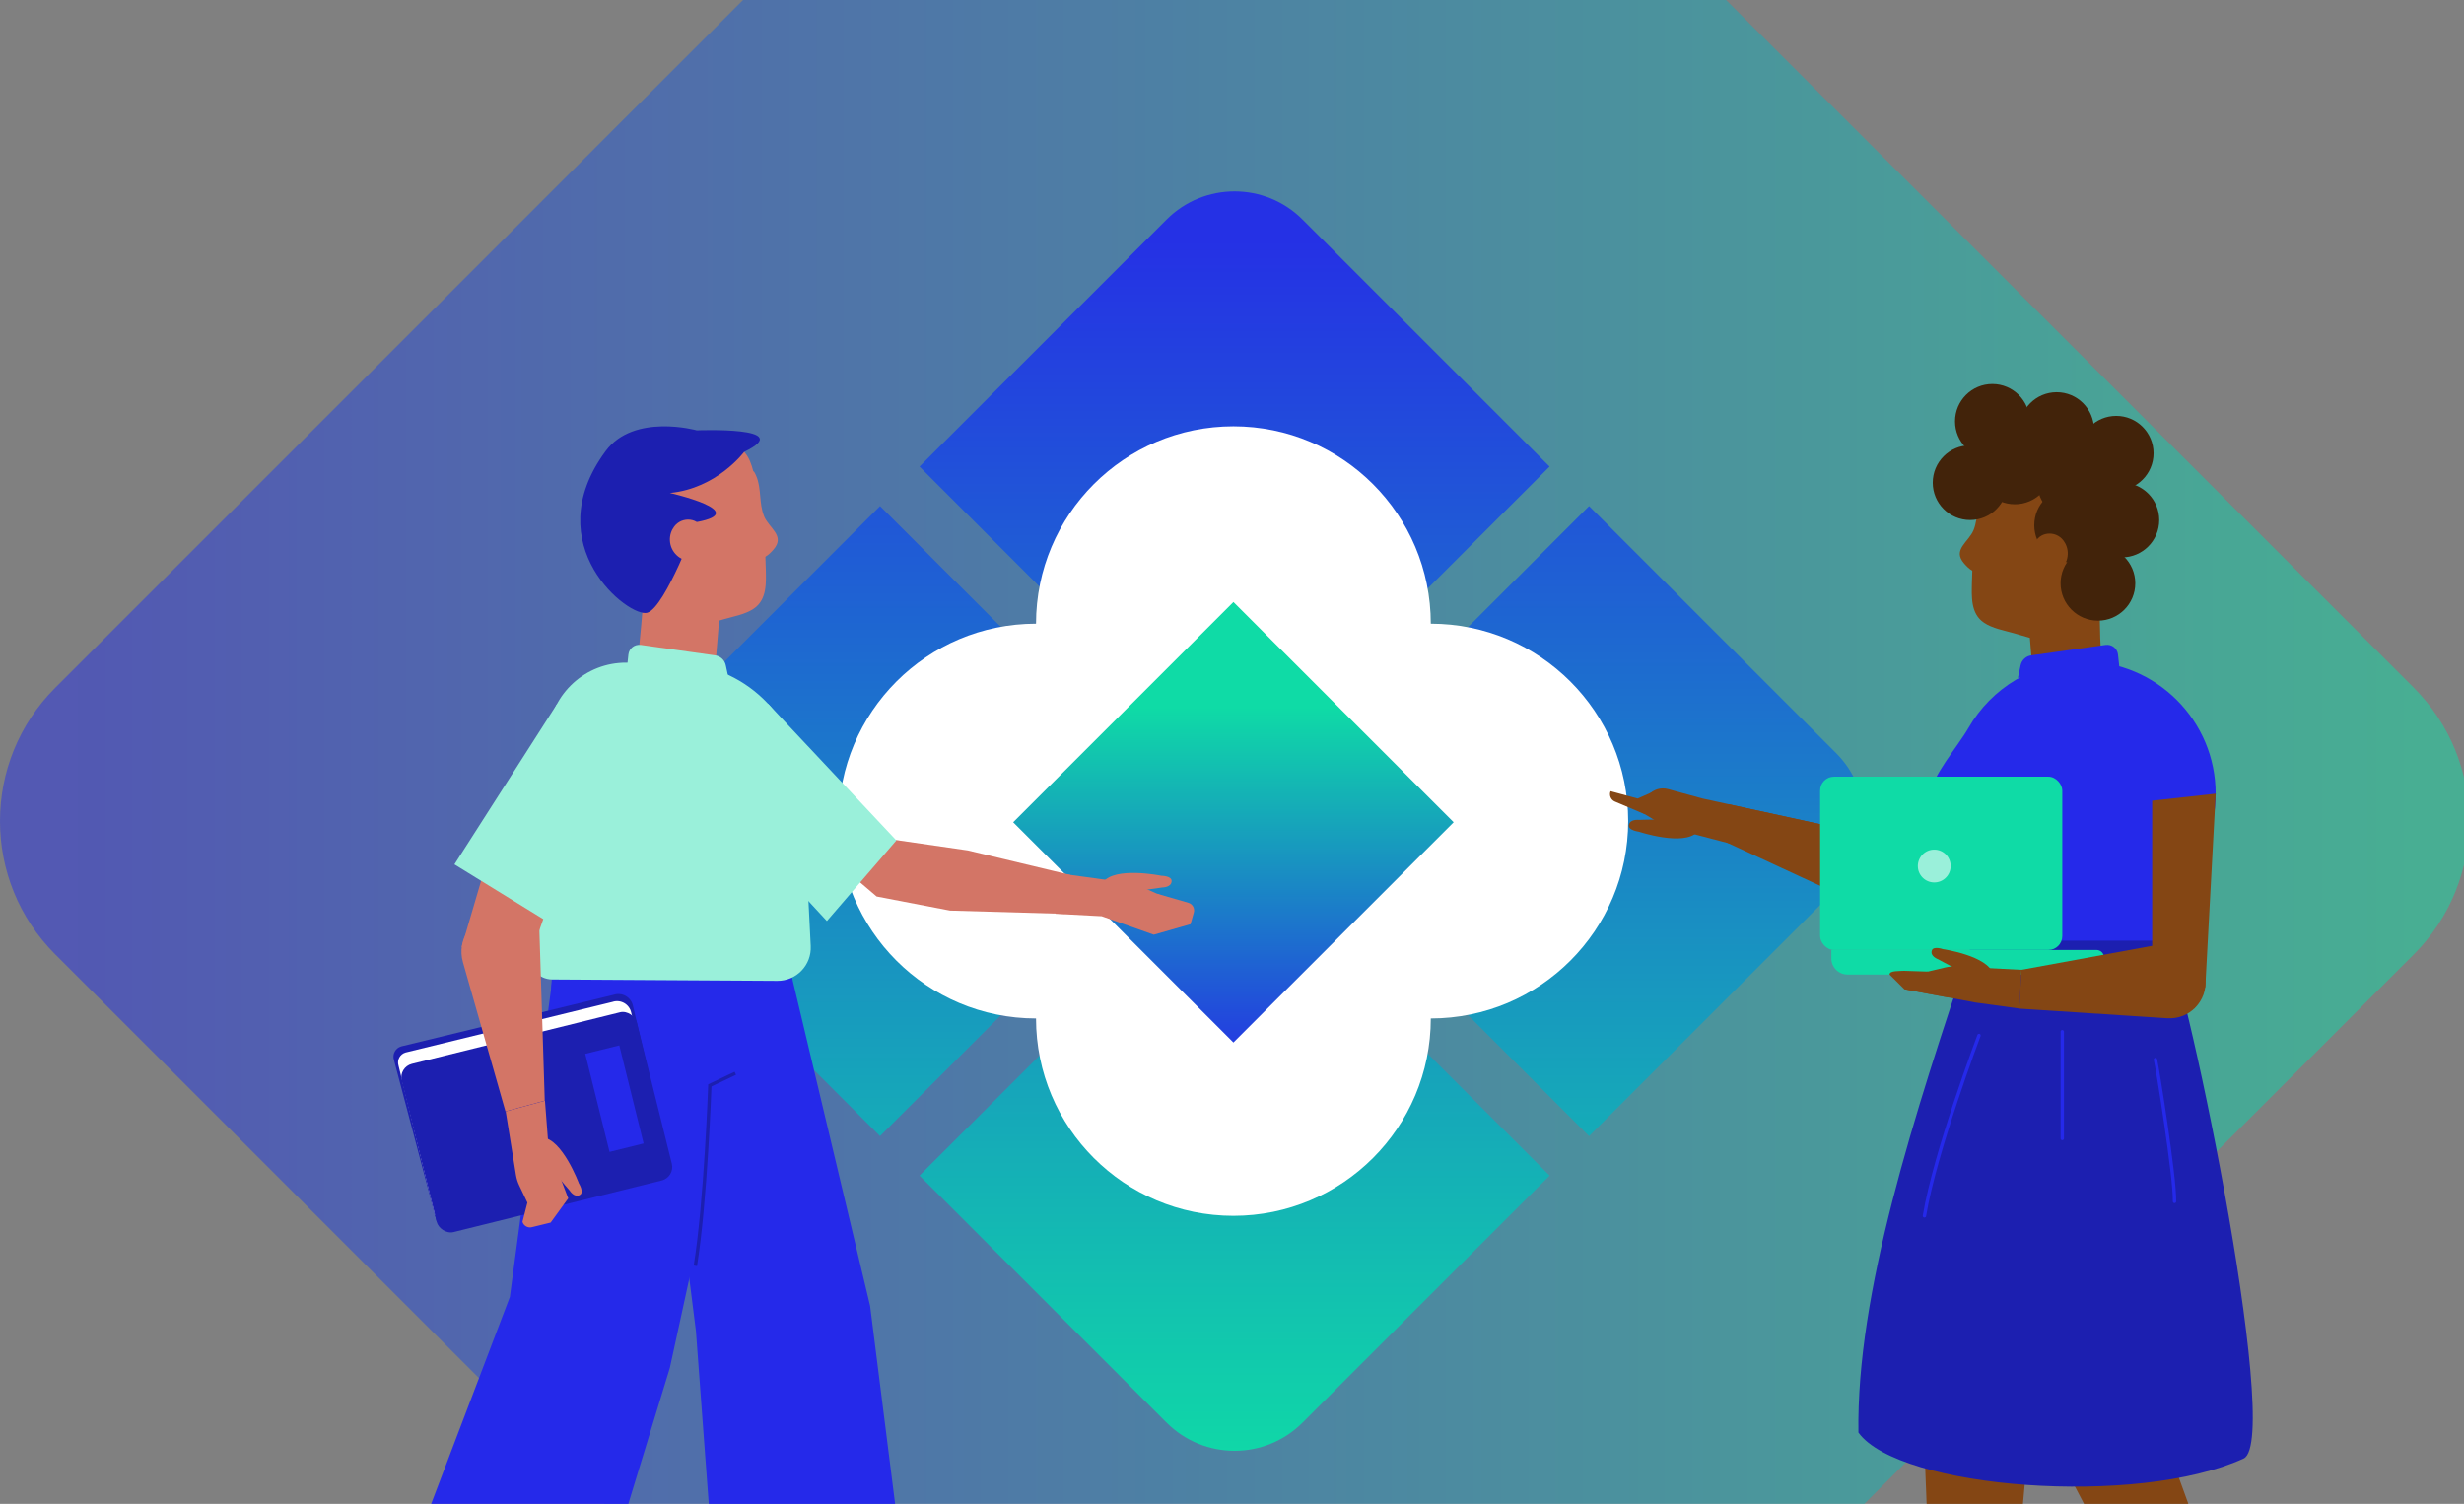 <?xml version="1.0" encoding="UTF-8"?>
<svg xmlns="http://www.w3.org/2000/svg" xmlns:xlink="http://www.w3.org/1999/xlink" viewBox="0 0 735.64 449">
  <rect x="0" y="0" width="735.64" height="449" fill="#808080" stroke="none"/>
  <defs>
    <style>
      .cls-1, .cls-2, .cls-3 {
        fill: none;
      }

      .cls-2 {
        stroke: #1c1fb0;
        stroke-miterlimit: 10;
      }

      .cls-4 {
        fill: #42230a;
      }

      .cls-5 {
        fill: url(#linear-gradient-7);
      }

      .cls-6 {
        fill: url(#linear-gradient-5);
      }

      .cls-7 {
        fill: url(#linear-gradient-6);
      }

      .cls-8 {
        fill: url(#linear-gradient-4);
      }

      .cls-9 {
        fill: url(#linear-gradient-3);
      }

      .cls-3 {
        stroke: #2529ea;
        stroke-linecap: round;
        stroke-linejoin: round;
      }

      .cls-10 {
        clip-path: url(#clippath-1);
      }

      .cls-11 {
        clip-path: url(#clippath-2);
      }

      .cls-12 {
        fill: url(#linear-gradient-2);
      }

      .cls-12, .cls-13 {
        opacity: .5;
      }

      .cls-13 {
        fill: url(#linear-gradient);
      }

      .cls-14 {
        fill: #1c1fb0;
      }

      .cls-15 {
        fill: #fff;
      }

      .cls-16 {
        fill: #0fdba6;
      }

      .cls-17 {
        fill: #d37566;
      }

      .cls-18 {
        fill: #844614;
      }

      .cls-19 {
        fill: #2529ea;
      }

      .cls-20 {
        clip-path: url(#clippath);
      }

      .cls-21 {
        fill: #9af0da;
      }
    </style>
    <clipPath id="clippath">
      <rect class="cls-1" x="-154.11" y="-688.77" width="1042.33" height="449"/>
    </clipPath>
    <clipPath id="clippath-1">
      <rect class="cls-1" x="-551.78" y="-688.77" width="1440" height="449" transform="translate(336.44 -928.54) rotate(180)"/>
    </clipPath>
    <linearGradient id="linear-gradient" x1="-92.08" y1="-443.63" x2="1168.59" y2="-443.63" gradientUnits="userSpaceOnUse">
      <stop offset="0" stop-color="#2531e5"/>
      <stop offset="1" stop-color="#0fdba6"/>
    </linearGradient>
    <clipPath id="clippath-2">
      <rect class="cls-1" width="735.64" height="449"/>
    </clipPath>
    <linearGradient id="linear-gradient-2" x1="23.19" y1="245.14" x2="717.77" y2="245.14" xlink:href="#linear-gradient"/>
    <linearGradient id="linear-gradient-3" x1="268.69" y1="71.53" x2="268.69" y2="442.13" gradientTransform="translate(250.3 -113.99) rotate(45)" xlink:href="#linear-gradient"/>
    <linearGradient id="linear-gradient-4" x1="368.58" y1="71.53" x2="368.58" y2="442.13" gradientTransform="translate(206.46 -219.83) rotate(45)" xlink:href="#linear-gradient"/>
    <linearGradient id="linear-gradient-5" x1="368.58" y1="71.53" x2="368.58" y2="442.13" gradientTransform="translate(356.14 -157.83) rotate(45)" xlink:href="#linear-gradient"/>
    <linearGradient id="linear-gradient-6" x1="468.48" y1="71.53" x2="468.48" y2="442.13" gradientTransform="translate(312.3 -263.67) rotate(45)" xlink:href="#linear-gradient"/>
    <linearGradient id="linear-gradient-7" x1="368.24" y1="319.55" x2="368.24" y2="211.19" gradientTransform="translate(802.21 158.69) rotate(135)" xlink:href="#linear-gradient"/>
  </defs>
  <g id="Design">
    <g class="cls-20">
      <g class="cls-10">
        <path class="cls-13" d="M1173.89-515.81l-262.48-262.48-41.93-41.93-262.48-262.48c-39.87-39.87-104.5-39.87-144.37,0l-246.5,246.5h-.03s-57.89,57.92-57.89,57.92L-104.26-515.81c-39.87,39.87-39.87,104.5,0,144.37L158.22-108.96l41.93,41.93L462.64,195.45c39.87,39.87,104.5,39.87,144.37,0L869.48-67.03l41.93-41.93,262.48-262.48c39.87-39.87,39.87-104.5,0-144.37Z"/>
      </g>
    </g>
  </g>
  <g id="Text">
    <g class="cls-11">
      <g>
        <path class="cls-12" d="M720.7,205.37l-144.62-144.62-23.1-23.1-144.62-144.62c-21.96-21.96-57.58-21.96-79.54,0L193,28.84h-.02s-31.89,31.91-31.89,31.91L16.47,205.37c-21.96,21.96-21.96,57.58,0,79.54l144.62,144.62,23.1,23.1,144.62,144.62c21.96,21.96,57.58,21.96,79.54,0l144.62-144.62,23.1-23.1,144.62-144.62c21.96-21.96,21.96-57.58,0-79.54Z"/>
        <g>
          <path class="cls-9" d="M224.93,178.64h104.32v133.01h-133.01v-104.32c0-15.83,12.86-28.69,28.69-28.69Z" transform="translate(-96.39 257.59) rotate(-45)"/>
          <path class="cls-8" d="M302.08,72.8h104.32c15.83,0,28.69,12.86,28.69,28.69v104.32h-133.01V72.8h0Z" transform="translate(9.45 301.43) rotate(-45)"/>
          <path class="cls-6" d="M302.08,284.48h133.01v133.01h-104.32c-15.83,0-28.69-12.86-28.69-28.69v-104.32h0Z" transform="translate(-140.23 363.43) rotate(-45)"/>
          <path class="cls-7" d="M407.92,178.64h133.01v104.32c0,15.83-12.86,28.69-28.69,28.69h-104.32v-133.01h0Z" transform="translate(-34.39 407.27) rotate(-45)"/>
          <circle class="cls-15" cx="368.24" cy="186.21" r="58.93"/>
          <circle class="cls-15" cx="368.24" cy="304.07" r="58.93"/>
          <circle class="cls-15" cx="427.17" cy="245.14" r="58.93"/>
          <circle class="cls-15" cx="309.31" cy="245.14" r="58.93"/>
          <rect class="cls-5" x="321.74" y="198.99" width="92.99" height="92.99" transform="translate(455.04 679.46) rotate(-135)"/>
        </g>
        <polygon class="cls-18" points="608.59 398.08 573.08 394.6 576.11 472.33 601.95 471.16 608.59 398.08"/>
        <polygon class="cls-18" points="640.12 412.52 606.26 418.6 635.14 473.67 661.51 471.49 640.12 412.52"/>
        <polygon class="cls-17" points="262.08 250.01 288.95 253.9 319.52 261.21 317.88 272.84 283.64 271.86 261.72 267.65 252.59 259.86 262.08 250.01"/>
        <path class="cls-19" d="M232.22,287.16c-1.39-2.62-9.64-23.72-9.64-23.72,0,0-56.59,14.06-56.45,14.47-.15.15-2.43,20.07-1.63,29.73,5.75,69.33,97.71,35.95,67.72-20.48Z"/>
        <path class="cls-14" d="M646.09,280.38c4.72,1.48,35.72,149.55,23.76,155.07-31.55,14.54-102.83,9.1-115.01-7.75-.62-41.52,16.33-94.1,34.28-147.32h56.97Z"/>
        <polygon class="cls-21" points="229.36 210.16 267.61 250.91 246.87 274.98 203.31 227.86 229.36 210.16"/>
        <polygon class="cls-19" points="236.45 291.84 259.77 389.87 269.85 469.64 213.14 469.64 207.77 397.36 194.53 292.43 236.45 291.84"/>
        <polygon class="cls-19" points="215.74 336.05 199.99 408.38 181.29 469.64 120.87 469.64 152.22 387.22 164.91 292.43 215.74 336.05"/>
        <g>
          <g>
            <path class="cls-17" d="M318.09,261.01l20.65,2.83,8.36,3.73c1.19,1.52-2.62,11.5-2.62,11.5l-15.55-5.52-13.78-.73"/>
            <path class="cls-17" d="M346.65,261.45s-13.85-2.84-17.39,2c-2.33,3.18,5.19,3.16,10.99,2.45,3.55-.44,6.78-.95,6.78-.95,0,0,2.77.02,2.77-1.95,0-1.53-3.15-1.54-3.15-1.54Z"/>
          </g>
          <path class="cls-17" d="M344.48,279.06l10.96-3.14.98-3.47c.35-1.25-.37-2.56-1.62-2.92l-9.34-2.7"/>
        </g>
        <path class="cls-14" d="M199.21,343.95l-10.23-43.6c-.53-2.63-3.24-4.19-5.78-3.34l-63.42,15.4c-1.72.5-2.69,2.31-2.17,4.02l12.79,48.38"/>
        <g>
          <polygon class="cls-18" points="575.55 255.97 549.77 247.45 516.07 240.11 515.42 251.49 546.51 265.9 567.99 271.91 579.64 269.02 575.55 255.97"/>
          <g>
            <g>
              <path class="cls-18" d="M517.55,252.13l-20.17-5.26-7.86-4.69c-.56-.92,1.14-3.15,2.75-4.93,1.43-1.59,3.64-2.22,5.71-1.66l10.29,2.81,41.5,9.05"/>
              <path class="cls-18" d="M489.25,248.3s13.42,4.47,17.51.08c2.69-2.88-4.78-3.76-10.63-3.73-3.58.02-6.85.14-6.85.14,0,0-2.74-.34-2.98,1.61-.18,1.52,2.95,1.9,2.95,1.9Z"/>
            </g>
            <path class="cls-18" d="M493.49,236.41l-4.56,2-8.08-2.19c-.5,1.2.07,2.58,1.27,3.09l8.95,3.79"/>
          </g>
        </g>
        <path class="cls-21" d="M232.09,292.84l-67.18-.41c-4.11-.02-7.32-3.55-6.96-7.64l5.68-65.63c1.05-12.11,11.22-21.39,23.38-21.31l14.48.09c20.36.12,37.09,16.12,38.12,36.46l2.44,48.03c.29,5.69-4.26,10.45-9.96,10.41Z"/>
        <path class="cls-15" d="M195.57,330.32l-7.11-27.95c-.52-2.55-3.15-4.07-5.61-3.24l-61.77,15.1c-1.67.49-2.61,2.24-2.1,3.9l10.9,44.57"/>
        <rect class="cls-14" x="124.11" y="309.16" width="72.31" height="51.74" rx="4.15" ry="4.15" transform="translate(-75.9 48.4) rotate(-13.92)"/>
        <g>
          <path class="cls-17" d="M228.62,169.71c-.02-1.17-.06-2.34-.11-3.51-.22-5.19-.76-10.36-1.58-15.47-.46-2.81-1-5.59-1.64-8.36,0-.05-.03-.12-.04-.18-.11-.49-.23-.98-.35-1.46-.53-2.1-1.23-4.17-2.73-5.82-3.08-3.39-8.1-4.27-12.66-3.49-5.71.97-9.85,3.9-13.31,8.31-6.26,7.96-9.41,18.07-8.74,27.83.29,4.27,1.11,9,3.54,12.66.3.45.61.9.97,1.31.4.5.85.96,1.35,1.39,1.97,1.74,4.4,2.91,6.89,3.8,1.92.7,4.58,2.16,6.57,1.16.19-.1.26-.24.26-.39,2.21-.64,4.42-1.27,6.63-1.91h.01c.81-.23,1.62-.47,2.43-.71,2.93-.85,6.36-1.42,8.92-3.14,4.07-2.74,3.68-7.91,3.6-12.02Z"/>
          <path class="cls-17" d="M202.18,164.3c-2.92.64-5.97.86-9.24.88,5.67-.05.33.11-.86.17-.84.04.84-.03,0,0,.61,8.89-.11,16.18-1.58,31.11-.04.43,21.88,6,22.83,3.42.42-1.13,2.41-27.7,2.79-35.75-4.65.18-9.3.22-13.94.17Z"/>
          <path class="cls-14" d="M222.17,134.91s-8.09,10.93-22.18,12.27c0,0,24.58,5.61,8.03,8.68,0,0-9.35,25.29-14.71,27.06-5.36,1.76-33.26-20.11-12.5-48.24,8.44-11.43,27.21-6.2,27.21-6.2,0,0,30.18-1.22,14.15,6.43Z"/>
          <path class="cls-17" d="M228.11,154.09c-1.57-3.87-.71-8.19-2.35-12.02-.15-.38-.34-.74-.55-1.11-.08-.13-.19-.21-.3-.23-.37-.08-.81.36-.56.8.23.38.42.79.58,1.2.58,1.41.84,2.9,1.02,4.42-.2-.16-.49-.2-.71.02-1.42,1.39-.77,3.86-.67,5.63.16,3.07.14,6.22.56,9.26.15,1.18.53,3.74,1.82,4.31.48.22,1.02.11,1.55-.16.98-.5,1.93-1.57,2.43-2.14,3.61-4.13-1.38-6.39-2.83-9.97Z"/>
          <path class="cls-17" d="M206.65,167.53c-3.56.11-6.54-2.69-6.65-6.26-.05-1.51.43-2.92,1.27-4.04,2.38-3.2,7.52-2.67,8.67,1.14.05.18.1.37.13.56"/>
          <path class="cls-21" d="M191.28,192.54l22.24,3.13c1.56.22,2.83,1.39,3.16,2.94l.81,3.78-30.28-3.26.4-3.72c.2-1.82,1.86-3.11,3.67-2.86Z"/>
        </g>
        <g>
          <polygon class="cls-17" points="164.39 268.23 159.77 281.24 137.83 282.74 145 258.35 164.39 268.23"/>
          <path class="cls-17" d="M138.19,287.2l12.72,44.62,11.73-3.21-1.8-57.11-13.16,1.52c-6.86.79-11.38,7.54-9.48,14.19Z"/>
          <g>
            <path class="cls-17" d="M150.98,331.82l3.06,18.98c.17,1.06.49,2.09.95,3.06l3.23,6.81c1.55,1.15,11.43-2.89,11.43-2.89l-5.89-15.41-1.06-13.75"/>
            <path class="cls-17" d="M172.81,353.25s-4.94-13.25-10.93-13.68c-3.93-.28.07,6.08,3.76,10.62,2.26,2.78,4.41,5.24,4.41,5.24,0,0,1.45,2.35,3.12,1.31,1.3-.81-.37-3.49-.37-3.49Z"/>
          </g>
          <path class="cls-17" d="M169.65,357.77l-5.25,7.24-5.47,1.34c-1.24.38-2.56-.31-2.95-1.55l1.48-5.76"/>
          <polygon class="cls-21" points="192.99 215.41 166.63 277.14 135.67 258.07 166.32 210.16 192.99 215.41"/>
        </g>
        <g>
          <path class="cls-18" d="M592.32,185.91c2.56,1.72,5.99,2.3,8.92,3.14.82.23,1.63.47,2.43.71h.01c2.21.63,4.42,1.27,6.63,1.91,0,.15.07.29.26.39,1.99,1,4.65-.46,6.57-1.16,2.49-.9,4.92-2.07,6.89-3.8.49-.43.94-.89,1.35-1.39.36-.41.68-.86.97-1.31,2.42-3.66,3.24-8.4,3.54-12.66.67-9.76-2.48-19.87-8.74-27.83-3.46-4.41-7.59-7.34-13.31-8.31-4.56-.78-9.58.1-12.66,3.49-1.5,1.65-2.2,3.71-2.73,5.82-.12.49-.24.98-.35,1.46,0,.06-.03.12-.04.18-.64,2.77-1.18,5.55-1.64,8.36-.82,5.11-1.36,10.28-1.58,15.47-.05,1.17-.09,2.34-.11,3.51-.07,4.12-.46,9.29,3.6,12.02Z"/>
          <path class="cls-18" d="M627.1,168.58s-.81,18.53.66,33.46c.04.43-19.51,4.6-20.46,2.01-.42-1.13-2.41-27.7-2.79-35.75,4.65.18,22.58.28,22.58.28Z"/>
          <path class="cls-18" d="M586.4,168.23c.5.57,1.45,1.64,2.43,2.14.53.27,1.07.38,1.55.16,1.29-.57,1.67-3.13,1.82-4.31.42-3.05.4-6.2.56-9.26.1-1.77.74-4.23-.67-5.63-.22-.22-.51-.18-.71-.02.18-1.51.44-3.01,1.02-4.42.17-.4.36-.81.58-1.2.26-.44-.18-.88-.56-.8-.11.02-.22.1-.3.23-.21.37-.4.74-.55,1.11-1.64,3.83-.78,8.15-2.35,12.02-1.45,3.58-6.44,5.84-2.83,9.97Z"/>
          <circle class="cls-4" cx="618.49" cy="156.8" r="11.15"/>
          <circle class="cls-4" cx="626.35" cy="174.15" r="11.15"/>
          <circle class="cls-4" cx="633.5" cy="155.26" r="11.15"/>
          <circle class="cls-4" cx="631.81" cy="135.32" r="11.15"/>
          <circle class="cls-4" cx="614.03" cy="128.25" r="11.15"/>
          <circle class="cls-4" cx="594.83" cy="125.8" r="11.15"/>
          <circle class="cls-4" cx="619.39" cy="144.11" r="11.15"/>
          <circle class="cls-4" cx="601.55" cy="139.4" r="11.15"/>
          <circle class="cls-4" cx="588.18" cy="144.11" r="11.15"/>
          <path class="cls-18" d="M610.69,171.7c3.56.11,6.54-2.69,6.65-6.26.05-1.51-.43-2.92-1.27-4.04-2.38-3.2-7.52-2.67-8.67,1.14-.05.18-.1.37-.13.56"/>
          <path class="cls-19" d="M628.67,192.54l-22.24,3.13c-1.56.22-2.83,1.39-3.16,2.94l-.81,3.78,30.28-3.26-.4-3.72c-.2-1.82-1.86-3.11-3.67-2.86Z"/>
        </g>
        <path class="cls-19" d="M576.57,236.96c0,9.92,8.13,13.15,9.18,16.7,4.83,16.37,18.31,22.81,36.24,22.81,21.82,0,39.51-17.69,39.51-39.51s-17.69-39.51-39.51-39.51c-14.66,0-27.46,7.99-34.28,19.85-3.33,5.79-11.15,14.59-11.15,19.66Z"/>
        <polygon class="cls-19" points="658.82 250.88 585.01 250.88 593.01 280.84 649.98 280.84 658.82 250.88"/>
        <rect class="cls-16" x="543.41" y="231.89" width="72.31" height="51.74" rx="4.15" ry="4.15" transform="translate(1159.12 515.51) rotate(180)"/>
        <path class="cls-16" d="M546.76,283.62h79.17c1.23,0,2.22,1,2.22,2.22h0c0,2.83-2.29,5.12-5.11,5.12h-71.45c-2.67,0-4.83-2.17-4.83-4.83v-2.51h0Z"/>
        <g>
          <polygon class="cls-18" points="642.54 239.05 642.54 283.62 655.1 301.13 658.41 294.62 661.51 236.96 642.54 239.05"/>
          <path class="cls-18" d="M647.1,304.01l-44.22-2.87.63-11.6,53.68-9.84,1.24,12.59c.65,6.56-4.75,12.14-11.33,11.71Z"/>
          <g>
            <path class="cls-18" d="M603.52,289.54l-19.6-.99c-1.02-.05-2.05.04-3.05.27l-7.01,1.64c-1.39,1.22-5.31,4.89-5.31,4.89l21.28,3.97,13.05,1.79"/>
            <path class="cls-18" d="M580.1,283.38s13.37,1.94,14.97,7.44c1.06,3.61-5.69,1.16-10.67-1.37-3.05-1.55-5.78-3.06-5.78-3.06,0,0-2.49-.88-1.85-2.65.49-1.37,3.33-.36,3.33-.36Z"/>
          </g>
          <path class="cls-18" d="M581.67,297.8l-13.12-2.45-4.41-4.39c-.11-1.24,3.07-1.01,4.31-1.12l7.07.23"/>
        </g>
        <circle class="cls-21" cx="577.48" cy="258.56" r="4.9"/>
        <path class="cls-3" d="M590.84,309.15s-13.18,34.9-16.29,53.86"/>
        <path class="cls-2" d="M207.6,377.91c3.1-18.95,4.33-53.86,4.33-53.86l7.6-3.61"/>
        <path class="cls-3" d="M615.71,308.02v31.89"/>
        <path class="cls-3" d="M643.52,316.33c.63,2.63,5.85,35.2,5.69,42.37"/>
        <rect class="cls-19" x="178.21" y="312.92" width="10.48" height="30.17" transform="translate(-73.53 53.77) rotate(-13.92)"/>
      </g>
    </g>
  </g>
</svg>